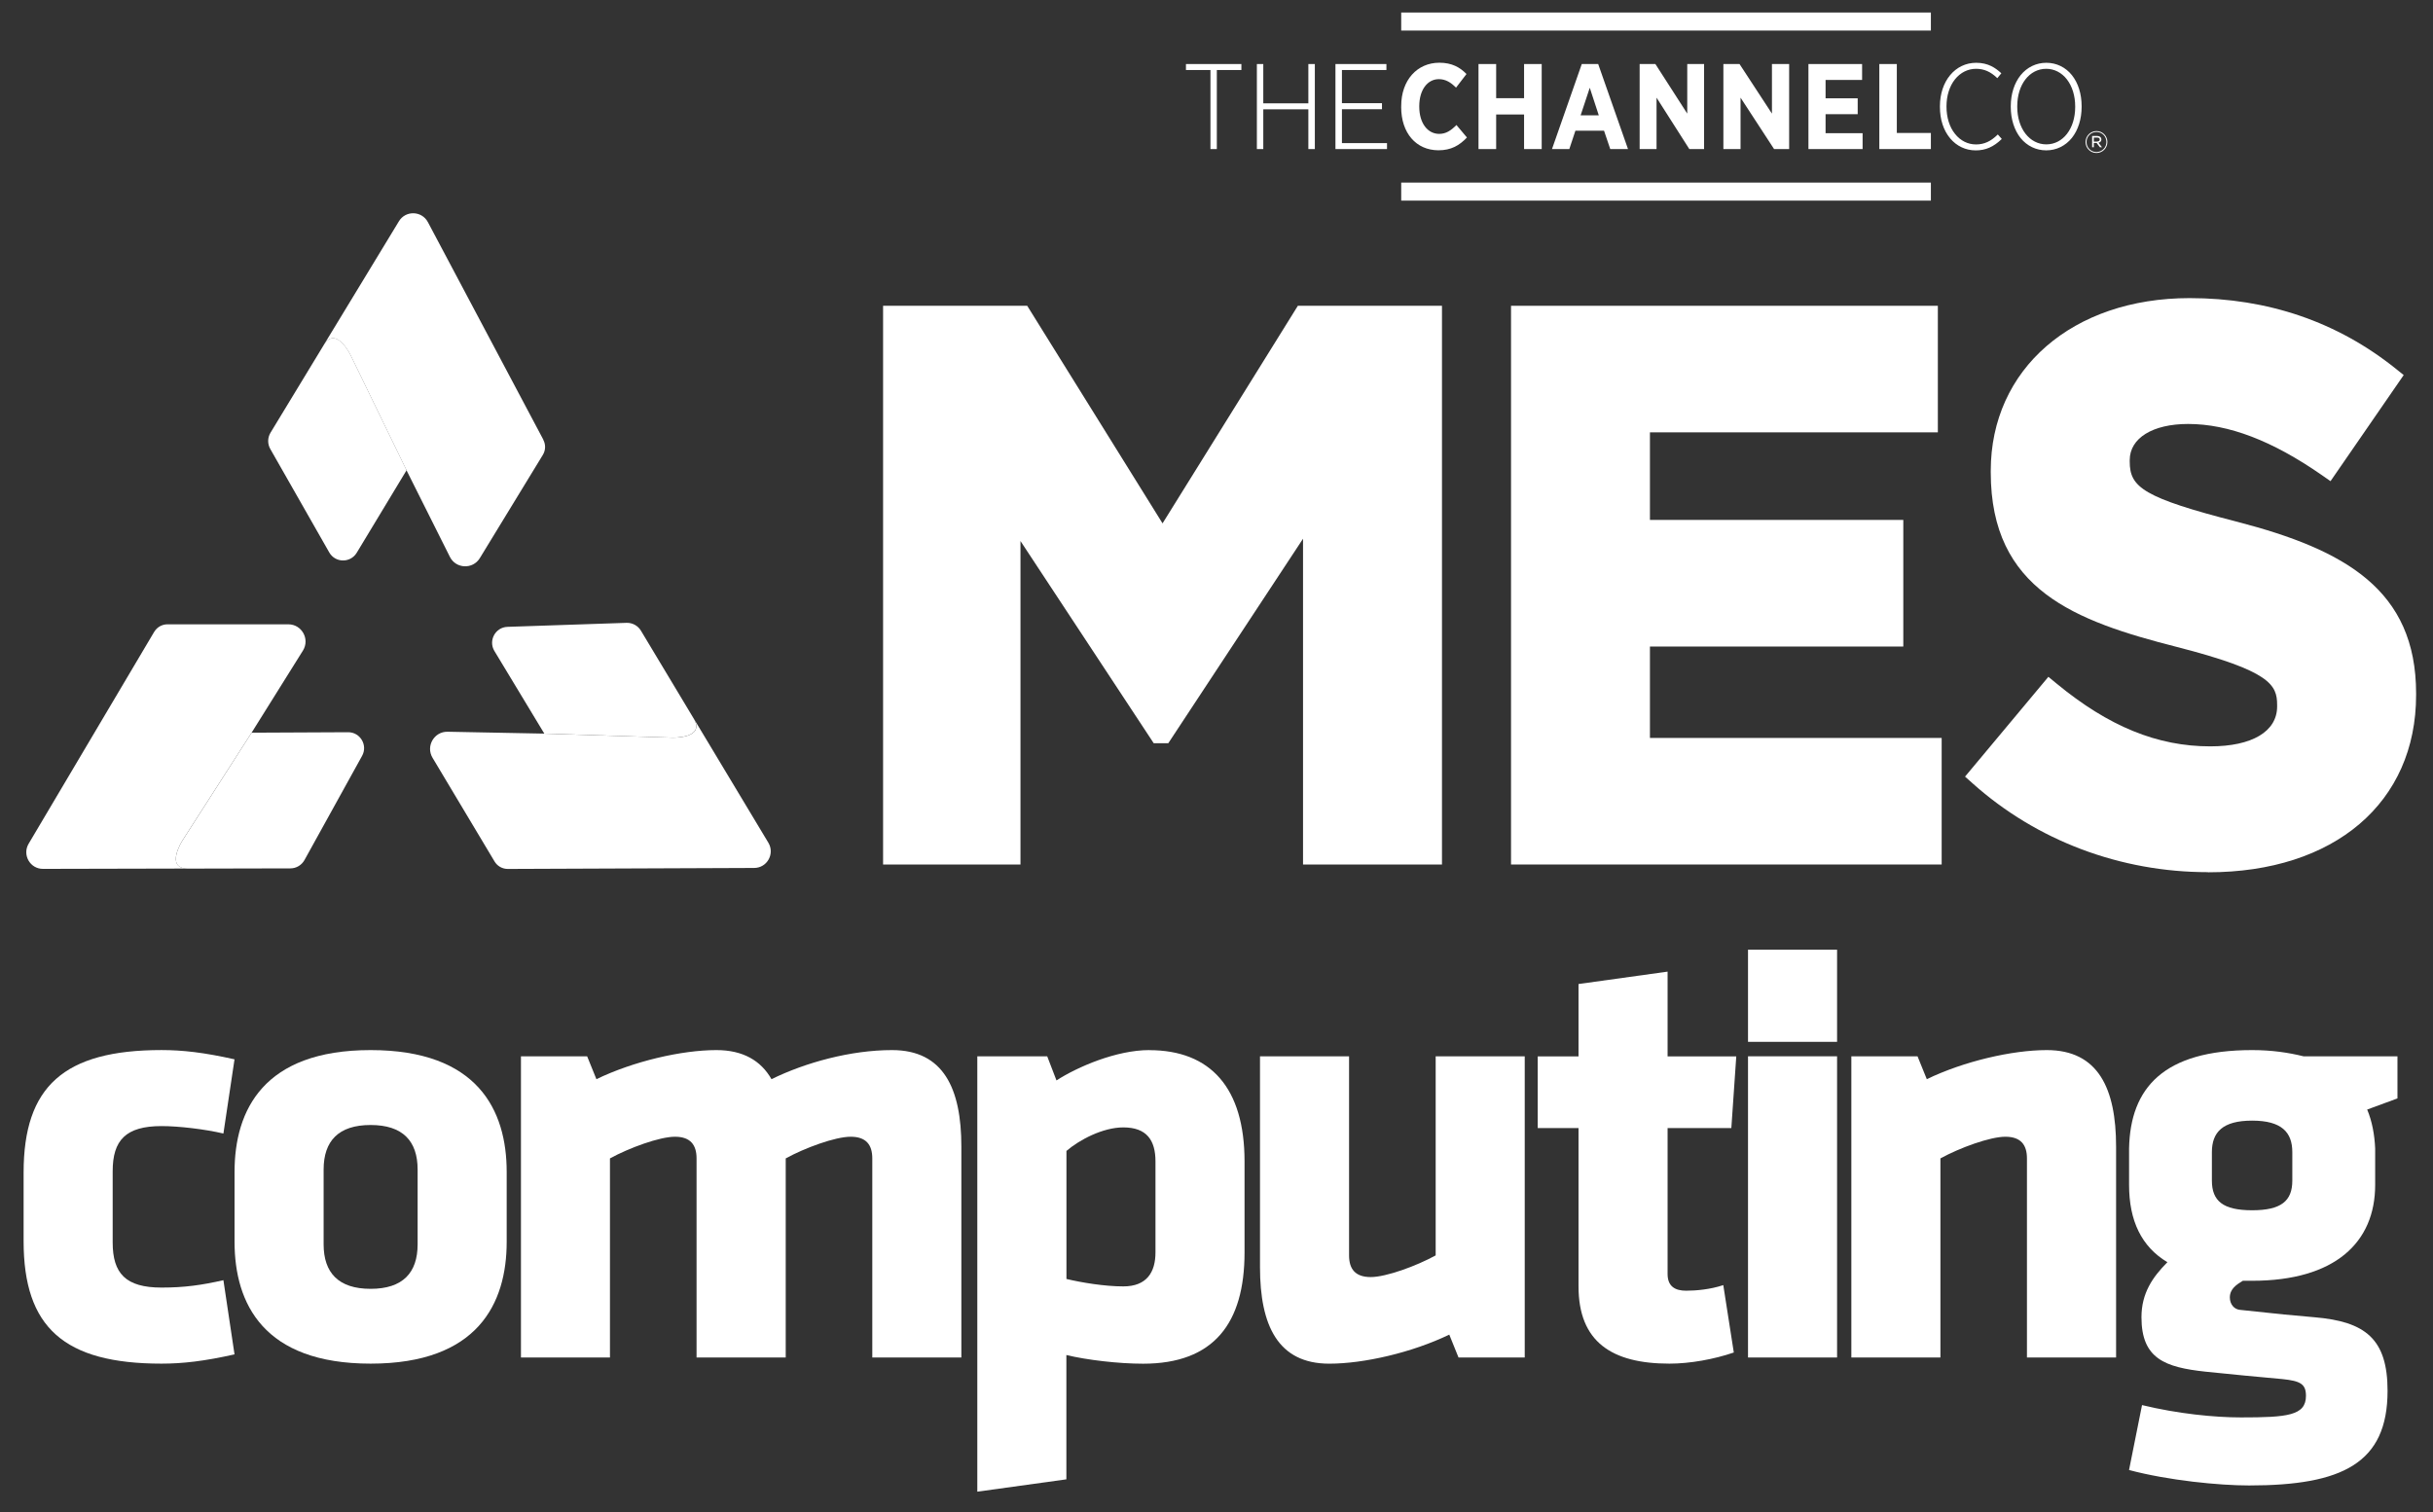 <svg width="74" height="46" viewBox="0 0 74 46" fill="none" xmlns="http://www.w3.org/2000/svg">
<rect x="0" y="0" width="74" height="46" fill="#333333" stroke="none"/>
<g clip-path="url(#clip0_9860_43)">
<path d="M3.427 37.798C3.427 38.739 3.821 39.171 4.913 39.171C5.609 39.171 6.136 39.096 6.795 38.946L7.133 41.203C6.213 41.41 5.554 41.485 4.913 41.485C1.941 41.485 0.718 40.376 0.718 37.76V35.671C0.718 33.056 1.941 31.945 4.913 31.945C5.554 31.945 6.211 32.02 7.133 32.227L6.795 34.484C6.229 34.352 5.44 34.258 4.913 34.258C3.822 34.258 3.427 34.691 3.427 35.631V37.795V37.798Z" fill="white"/>
<path d="M12.702 37.855C12.702 38.721 12.251 39.209 11.272 39.209C10.293 39.209 9.843 38.719 9.843 37.855V35.58C9.843 34.714 10.293 34.225 11.272 34.225C12.251 34.225 12.702 34.714 12.702 35.58V37.855ZM11.272 31.946C8.018 31.946 7.134 33.771 7.134 35.653V37.778C7.134 39.66 8.018 41.485 11.272 41.485C14.527 41.485 15.411 39.66 15.411 37.778V35.653C15.411 33.771 14.527 31.946 11.272 31.946Z" fill="white"/>
<path d="M21.186 41.298V35.241C21.186 34.827 20.997 34.582 20.529 34.582C20.06 34.582 19.136 34.921 18.552 35.241V41.298H15.845V32.135H17.858L18.14 32.831C19.269 32.285 20.735 31.946 21.79 31.946C22.599 31.946 23.144 32.267 23.465 32.831C24.5 32.323 25.873 31.946 27.133 31.946C28.694 31.946 29.24 33.112 29.24 34.882V41.298H26.531V35.241C26.531 34.827 26.344 34.582 25.873 34.582C25.403 34.582 24.48 34.921 23.898 35.241V41.298H21.189H21.186Z" fill="white"/>
<path d="M35.144 38.1C35.144 38.702 34.88 39.135 34.166 39.135C33.602 39.135 32.905 39.021 32.436 38.909V35.014C32.83 34.675 33.545 34.298 34.166 34.298C34.882 34.298 35.144 34.694 35.144 35.333V38.099V38.1ZM34.955 31.946C33.957 31.946 32.773 32.455 32.133 32.869L31.851 32.135H29.725V45.38L32.434 45.005V41.223C33.055 41.373 34.014 41.487 34.767 41.487C36.912 41.487 37.853 40.264 37.853 38.1V35.334C37.853 33.096 36.818 31.948 34.955 31.948" fill="white"/>
<path d="M41.032 32.135V38.192C41.032 38.606 41.22 38.851 41.691 38.851C42.161 38.851 43.084 38.512 43.666 38.192V32.135H46.375V41.298H44.361L44.08 40.602C42.95 41.148 41.482 41.486 40.43 41.486C38.868 41.486 38.323 40.321 38.323 38.551V32.135H41.032Z" fill="white"/>
<path d="M50.777 41.485C49.027 41.485 48.011 40.826 48.011 39.134V34.319H46.77V32.137H48.011V29.936L50.72 29.559V32.137H52.809L52.659 34.319H50.72V38.757C50.72 39.134 50.946 39.266 51.284 39.266C51.586 39.266 52.018 39.228 52.414 39.096L52.734 41.146C52.132 41.353 51.398 41.485 50.777 41.485Z" fill="white"/>
<path d="M55.875 28.892H53.166V31.695H55.875V28.892Z" fill="white"/>
<path d="M55.875 32.135H53.166V41.298H55.875V32.135Z" fill="white"/>
<path d="M61.65 41.298V35.241C61.65 34.827 61.462 34.582 60.993 34.582C60.524 34.582 59.6 34.921 59.018 35.241V41.298H56.309V32.135H58.322L58.604 32.831C59.734 32.285 61.2 31.946 62.254 31.946C63.816 31.946 64.361 33.112 64.361 34.882V41.298H61.652H61.65Z" fill="white"/>
<path d="M69.721 35.917C69.721 36.537 69.382 36.819 68.498 36.819C67.614 36.819 67.275 36.537 67.275 35.917V35.051C67.275 34.449 67.596 34.092 68.498 34.092C69.4 34.092 69.721 34.449 69.721 35.051V35.917ZM72.919 32.135H70.061C69.609 32.023 69.1 31.946 68.5 31.946C65.809 31.946 64.793 33.094 64.756 34.937V36.047C64.756 37.138 65.133 37.928 65.922 38.399C65.472 38.851 65.133 39.34 65.133 40.074C65.133 41.335 65.847 41.597 67.088 41.73C68.218 41.843 68.386 41.862 69.422 41.955C69.968 42.012 70.136 42.105 70.136 42.464C70.136 43.066 69.572 43.121 68.159 43.121C67.35 43.121 66.241 43.01 65.15 42.746L64.755 44.721C65.959 45.041 67.502 45.191 68.405 45.191C71.245 45.191 72.618 44.514 72.618 42.312C72.618 40.731 71.941 40.205 70.398 40.074C69.721 40.017 69.344 39.98 68.123 39.848C67.953 39.83 67.821 39.68 67.821 39.471C67.821 39.209 68.028 39.078 68.216 38.964H68.498C71.019 38.964 72.241 37.798 72.241 36.048V34.939C72.223 34.525 72.148 34.112 71.998 33.755L72.919 33.416V32.137V32.135Z" fill="white"/>
<path d="M43.856 26.3H39.632V16.389L35.534 22.61H35.09L31.038 16.459V26.3H26.859V9.303H31.243L35.359 15.922L39.474 9.303H43.858V26.3H43.856Z" fill="white"/>
<path d="M59.055 26.3H45.958V9.303H58.94V13.153H50.183V15.817H57.889V19.669H50.183V22.45H59.056V26.3H59.055Z" fill="white"/>
<path d="M67.155 26.533C64.491 26.533 61.95 25.576 60.002 23.836L59.767 23.626L62.302 20.59L62.553 20.797C64.132 22.099 65.617 22.706 67.225 22.706C68.498 22.706 69.259 22.253 69.259 21.492V21.445C69.259 20.835 69.053 20.411 66.211 19.682C63.113 18.892 60.549 17.946 60.549 14.369V14.322C60.549 11.23 63.036 9.069 66.596 9.069C68.983 9.069 71.094 9.793 72.872 11.22L73.109 11.41L70.883 14.638L70.615 14.451C69.109 13.405 67.779 12.898 66.551 12.898C65.472 12.898 64.776 13.33 64.776 13.997V14.044C64.776 14.825 65.185 15.14 68.058 15.877C71.317 16.726 73.486 17.939 73.486 21.097V21.143C73.486 24.42 71.002 26.537 67.158 26.537L67.155 26.533Z" fill="white"/>
<path d="M4.689 19.223L0.871 25.668C0.671 26.006 0.914 26.435 1.308 26.433L5.717 26.423C5 26.423 5.55 25.567 5.55 25.567L7.66 22.278L9.214 19.792C9.43 19.445 9.18 18.993 8.77 18.993H5.093C4.928 18.993 4.775 19.08 4.691 19.222L4.689 19.223Z" fill="white"/>
<path d="M10.586 22.276L7.654 22.29L7.66 22.279L5.55 25.569C5.55 25.569 5 26.427 5.717 26.425L8.833 26.418C9.01 26.418 9.173 26.321 9.26 26.166L11.013 22.995C11.192 22.672 10.957 22.274 10.588 22.276H10.586Z" fill="white"/>
<path d="M16.525 13.375L13.014 6.757C12.829 6.41 12.336 6.395 12.133 6.732L9.844 10.501C10.216 9.887 10.662 10.804 10.662 10.804L12.37 14.319L13.683 16.94C13.866 17.307 14.382 17.328 14.595 16.978L16.51 13.84C16.597 13.698 16.602 13.523 16.523 13.378L16.525 13.375Z" fill="white"/>
<path d="M9.844 10.501L8.228 13.163C8.136 13.315 8.133 13.505 8.221 13.659L10.014 16.806C10.198 17.128 10.658 17.133 10.85 16.816L12.366 14.306L12.371 14.316L10.663 10.801C10.663 10.801 10.218 9.885 9.846 10.497L9.844 10.501Z" fill="white"/>
<path d="M16.555 22.318H16.543L20.448 22.44C20.448 22.44 21.466 22.471 21.097 21.856L19.493 19.185C19.401 19.033 19.234 18.943 19.057 18.948L15.436 19.07C15.065 19.082 14.847 19.489 15.037 19.804L16.553 22.314L16.555 22.318Z" fill="white"/>
<path d="M15.446 26.435L22.937 26.405C23.331 26.405 23.573 25.974 23.369 25.636L21.099 21.857C21.468 22.473 20.45 22.441 20.45 22.441L16.545 22.318L13.614 22.261C13.204 22.253 12.945 22.7 13.155 23.052L15.042 26.208C15.127 26.35 15.28 26.436 15.446 26.435Z" fill="white"/>
<path fill-rule="evenodd" clip-rule="evenodd" d="M36.071 2.13H36.816V4.535H37.01V2.13H37.757V1.948H36.071V2.13Z" fill="white"/>
<path fill-rule="evenodd" clip-rule="evenodd" d="M39.794 3.144H38.423V1.948H38.228V4.535H38.423V3.326H39.794V4.535H39.991V1.948H39.794V3.144Z" fill="white"/>
<path fill-rule="evenodd" clip-rule="evenodd" d="M40.815 4.354V3.323H42.033V3.139H40.815V2.13H42.168V1.948H40.618V4.535H42.186V4.354H40.815Z" fill="white"/>
<path fill-rule="evenodd" clip-rule="evenodd" d="M42.618 3.258V3.224C42.618 2.44 43.102 1.908 43.779 1.908C44.161 1.908 44.407 2.05 44.603 2.252L44.285 2.667C44.131 2.509 43.97 2.408 43.763 2.408C43.419 2.408 43.167 2.73 43.167 3.233V3.244C43.167 3.758 43.431 4.073 43.771 4.073C43.976 4.073 44.126 3.977 44.298 3.803L44.617 4.183C44.387 4.424 44.14 4.572 43.748 4.572C43.07 4.569 42.617 4.047 42.617 3.256" fill="white"/>
<path fill-rule="evenodd" clip-rule="evenodd" d="M44.969 1.948H45.506V2.987H46.355V1.948H46.891V4.535H46.355V3.483H45.506V4.535H44.969V1.948Z" fill="white"/>
<path fill-rule="evenodd" clip-rule="evenodd" d="M48.11 1.948H48.609L49.516 4.535H48.976L48.787 3.977H47.916L47.731 4.535H47.204L48.11 1.948ZM48.627 3.508L48.353 2.67L48.075 3.508H48.627Z" fill="white"/>
<path fill-rule="evenodd" clip-rule="evenodd" d="M49.87 1.948H50.349L51.318 3.456V1.948H51.83V4.535H51.381L50.384 2.971V4.535H49.87V1.948Z" fill="white"/>
<path fill-rule="evenodd" clip-rule="evenodd" d="M52.417 1.948H52.908L53.894 3.456V1.948H54.417V4.535H53.959L52.939 2.971V4.535H52.417V1.948Z" fill="white"/>
<path fill-rule="evenodd" clip-rule="evenodd" d="M55.004 1.948H56.636V2.432H55.525V2.991H56.502V3.474H55.525V4.052H56.651V4.535H55.004V1.948Z" fill="white"/>
<path fill-rule="evenodd" clip-rule="evenodd" d="M57.16 1.948H57.692V4.045H58.728V4.535H57.16V1.948Z" fill="white"/>
<path fill-rule="evenodd" clip-rule="evenodd" d="M60.761 4.093C60.553 4.3 60.349 4.394 60.101 4.394C59.852 4.394 59.625 4.28 59.462 4.073C59.293 3.865 59.203 3.569 59.203 3.248V3.233C59.203 2.912 59.295 2.62 59.462 2.412C59.627 2.207 59.854 2.093 60.101 2.093C60.347 2.093 60.546 2.182 60.743 2.373L60.748 2.378L60.868 2.233L60.871 2.228L60.866 2.225C60.698 2.07 60.476 1.91 60.106 1.91C59.467 1.91 59.003 2.467 59.003 3.234V3.253C59.003 3.636 59.111 3.966 59.315 4.21C59.512 4.445 59.787 4.575 60.091 4.575C60.394 4.575 60.633 4.469 60.88 4.232L60.885 4.228L60.763 4.09V4.095H60.761V4.093Z" fill="white"/>
<path fill-rule="evenodd" clip-rule="evenodd" d="M63.018 2.287C62.825 2.045 62.546 1.91 62.239 1.91C61.932 1.91 61.654 2.045 61.457 2.288C61.265 2.529 61.158 2.862 61.158 3.231V3.256C61.158 3.623 61.265 3.958 61.455 4.197C61.649 4.439 61.929 4.574 62.236 4.574C62.543 4.574 62.82 4.439 63.017 4.195C63.207 3.956 63.313 3.621 63.313 3.253V3.228C63.313 2.859 63.208 2.525 63.018 2.287ZM63.117 3.231V3.256C63.117 3.913 62.748 4.392 62.239 4.392C61.992 4.392 61.769 4.277 61.607 4.07C61.445 3.863 61.355 3.571 61.355 3.254V3.229C61.355 2.572 61.725 2.093 62.236 2.093C62.481 2.093 62.705 2.208 62.865 2.415C63.026 2.624 63.117 2.914 63.117 3.231Z" fill="white"/>
<path fill-rule="evenodd" clip-rule="evenodd" d="M42.618 5.555H58.728V6.103H42.618V5.555Z" fill="white"/>
<path fill-rule="evenodd" clip-rule="evenodd" d="M42.618 0.38H58.728V0.929H42.618V0.38Z" fill="white"/>
<path fill-rule="evenodd" clip-rule="evenodd" d="M63.432 4.322C63.432 4.138 63.579 3.987 63.766 3.987C63.952 3.987 64.097 4.138 64.097 4.319C64.097 4.502 63.951 4.654 63.764 4.654C63.577 4.654 63.432 4.502 63.432 4.322ZM64.067 4.32C64.067 4.152 63.937 4.015 63.766 4.015C63.594 4.015 63.462 4.153 63.462 4.32C63.462 4.489 63.592 4.625 63.764 4.625C63.937 4.624 64.067 4.487 64.067 4.32ZM63.634 4.137H63.785C63.829 4.137 63.864 4.15 63.887 4.173C63.904 4.188 63.914 4.213 63.914 4.24C63.914 4.297 63.877 4.332 63.826 4.342L63.932 4.479H63.869L63.77 4.35H63.684V4.479H63.632V4.137H63.634ZM63.784 4.305C63.832 4.305 63.864 4.284 63.864 4.245C63.864 4.207 63.836 4.185 63.785 4.185H63.684V4.307H63.784V4.305Z" fill="white"/>
</g>
<defs>
<clipPath id="clip0_9860_43">
<rect width="72.765" height="45" fill="white" transform="translate(0.718 0.38)"/>
</clipPath>
</defs>
</svg>
